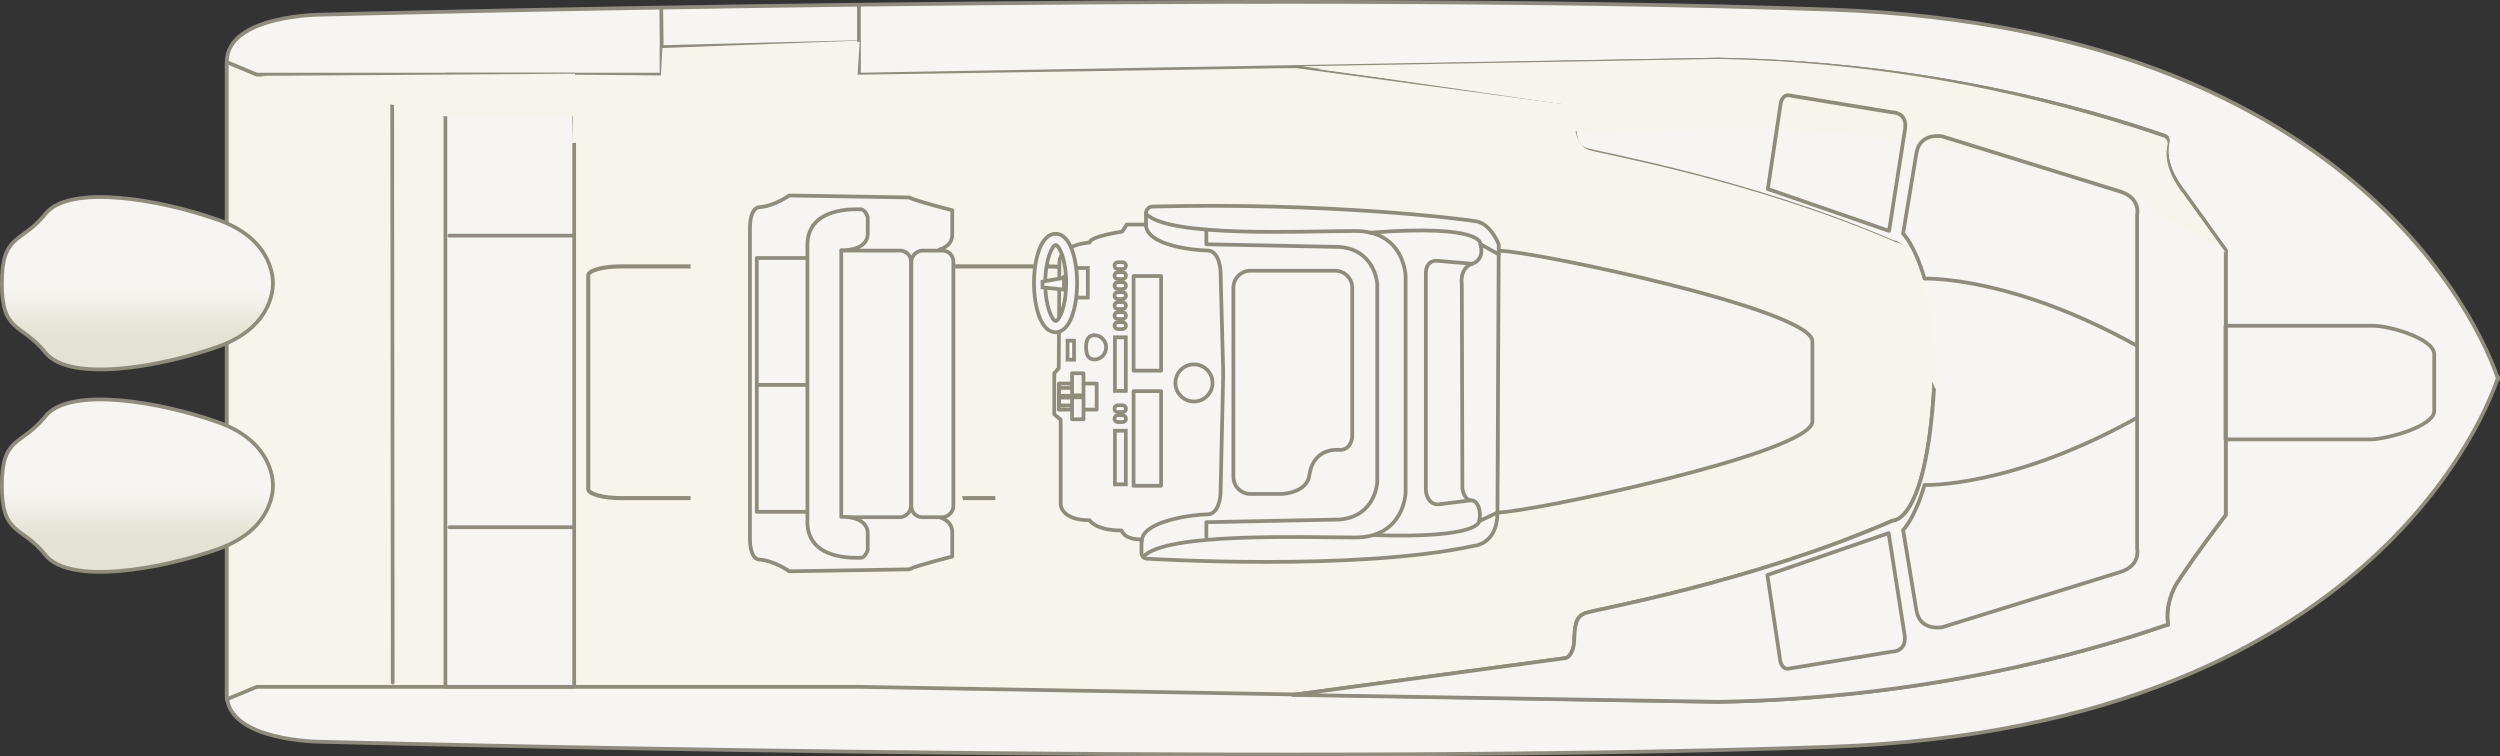 <?xml version="1.0" encoding="UTF-8"?>
<svg xmlns="http://www.w3.org/2000/svg" xmlns:xlink="http://www.w3.org/1999/xlink" width="3162.501" height="956.854" viewBox="0 0 3162.501 956.854">
  <rect x="0" y="0" width="3162.501" height="956.854" fill="#333333" stroke="none"/>
  <defs>
    <style>
      .cls-1, .cls-2, .cls-3, .cls-4, .cls-5, .cls-6, .cls-7, .cls-8, .cls-9, .cls-10, .cls-11, .cls-12 {
        stroke: #908c7c;
      }

      .cls-1, .cls-2, .cls-3, .cls-5, .cls-7, .cls-8, .cls-10, .cls-11 {
        stroke-width: 4.753px;
      }

      .cls-1, .cls-5, .cls-7, .cls-8, .cls-9, .cls-10 {
        stroke-miterlimit: 10;
      }

      .cls-1, .cls-11, .cls-12 {
        fill: none;
      }

      .cls-2, .cls-3, .cls-4, .cls-6, .cls-11, .cls-12 {
        stroke-linecap: round;
        stroke-linejoin: round;
      }

      .cls-2, .cls-13, .cls-9 {
        fill: #f7f5eb;
      }

      .cls-3, .cls-4, .cls-6, .cls-10 {
        fill: #f7f5f1;
      }

      .cls-4 {
        stroke-width: 4.773px;
      }

      .cls-5 {
        fill: url(#linear-gradient-2);
      }

      .cls-6 {
        stroke-width: 4.73px;
      }

      .cls-13 {
        mix-blend-mode: multiply;
      }

      .cls-14 {
        isolation: isolate;
      }

      .cls-7 {
        fill: url(#linear-gradient);
      }

      .cls-8 {
        fill: #fff;
      }

      .cls-9 {
        stroke-width: 5.178px;
      }

      .cls-12 {
        stroke-width: 4.683px;
      }
    </style>
    <linearGradient id="linear-gradient" x1="2819.708" y1="1996.982" x2="3037.803" y2="1996.982" gradientTransform="translate(2170.79 -2570.45) rotate(90)" gradientUnits="userSpaceOnUse">
      <stop offset="0" stop-color="#f7f5f1"></stop>
      <stop offset=".54" stop-color="#f7f5f1"></stop>
      <stop offset=".803" stop-color="#e4e2d2"></stop>
      <stop offset="1" stop-color="#e4e2d2"></stop>
    </linearGradient>
    <linearGradient id="linear-gradient-2" x1="3075.741" x2="3293.836" xlink:href="#linear-gradient"></linearGradient>
  </defs>
  <g class="cls-14">
    <g id="Layer_1" data-name="Layer 1">
      <path class="cls-3" d="M286.858,505.306v372.987c0,60.057,120.115,60.057,120.115,60.057,0,0,1194.824,31.609,1909.189,6.322,714.366-25.287,843.963-467.815,843.963-467.815v3.138S3030.528,37.469,2316.162,12.182c-714.366-25.287-1909.189,6.322-1909.189,6.322,0,0-120.115,0-120.115,60.057v426.745Z"></path>
      <path class="cls-2" d="M286.858,511.673v372.987s37.931-15.805,37.931-15.805h512.067s249.712,0,249.712,0l1087.353,18.965c258.512-4.273,460.707-60.531,564.614-96.549,1.358-.471,4.231-.014,4.024-1.402-3.514-23.527,5.841-44.072,11.832-53.288,24.181-37.202,61.195-85.099,61.195-85.099v-155.615s0-28.516,0-28.516v-150.687l-54.219-75.334s-25.111-29.297-19.996-58.128c.761-4.288,1.931-9.605-3.197-11.381-104.015-36.023-306.04-92.155-564.252-96.423l-1087.353,18.965v-41.092l-249.712,6.322v34.77H324.789l-37.931-15.805v433.112Z"></path>
      <path class="cls-11" d="M1635.776,879.038l345.329-46.623s9.483-3.161,10.273-22.126c.79-18.965,1.58-30.029,14.224-34.77,12.644-4.741,207.04-37.931,388.792-116.954,0,0,42.038,4.15,52.311-168.91v-13.267c-10.273-173.06-52.311-170.242-52.311-170.242-181.752-79.023-376.148-112.212-388.792-116.954-12.644-4.741-13.434-15.805-14.224-34.77-.79-18.965-10.273-22.126-10.273-22.126l-345.329-46.623"></path>
      <path class="cls-3" d="M1635.776,879.038l345.329-46.623s9.483-3.161,10.273-22.126c.79-18.965,1.58-30.029,14.224-34.77,12.644-4.741,207.04-37.931,388.792-116.954,0,0,42.038,4.15,52.311-168.91v-13.267c-10.273-173.06-52.311-170.242-52.311-170.242-181.752-79.023-376.148-112.212-388.792-116.954-12.644-4.741-13.434-15.805-14.224-34.77-.79-18.965-10.273-22.126-10.273-22.126l-345.329-46.623,538.145-10.273c258.212,4.268,460.237,60.401,564.252,96.423,5.128,1.776,3.958,7.092,3.197,11.381-5.115,28.831,19.996,58.128,19.996,58.128l54.219,75.334v334.817s-37.013,47.897-61.195,85.099c-5.99,9.216-15.346,29.762-11.832,53.288.207,1.388-2.666.931-4.024,1.402-103.908,36.018-306.102,92.276-564.614,96.549l-538.145-8.783Z"></path>
      <path class="cls-13" d="M1647.306,83.822l526.353-9.283c258.212,4.268,460.499,64.422,564.514,100.445,5.128,1.776,3.958,7.092,3.197,11.381-5.115,28.831,19.996,58.128,19.996,58.128l54.219,75.334s-75.127-48.09-137.5-81.64c0,0-235.488-80.603-504.165-75.862-43.751.772-87.292,1.418-129.532,1.96-22.017.282-30.257,2.313-51.343,1.388-5.027-.22,6.659-33.849-24.584-34.957l-321.156-46.893Z"></path>
      <path class="cls-11" d="M2815.286,555.534v-143.056l.375-.384h186.812c19.958,0,76.839,16.179,76.839,36.137v71.474c0,19.958-61.073,36.137-81.031,36.137h-183.144l.149-.307Z"></path>
      <path class="cls-11" d="M2703.455,437.573v-165.776s5.075-20.863-20.863-29.321l-225.546-69.919s-28.193-5.639-32.704,20.863l-16.916,102.06s14.661,14.097,27.066,56.95c0,0,109.672-3.947,268.964,85.144Z"></path>
      <path class="cls-11" d="M2703.455,528.356v165.776s5.075,20.863-20.863,29.321l-225.546,69.919s-28.193,5.639-32.704-20.863l-16.916-102.06s14.661-14.097,27.066-56.95c0,0,109.672,3.947,268.964-85.144Z"></path>
      <line class="cls-11" x1="2703.455" y1="437.573" x2="2703.455" y2="528.356"></line>
      <path class="cls-11" d="M2389.664,292.096l-153.371-53.003,16.352-108.826s2.255-11.277,10.713-9.586l130.253,21.427s19.171-.564,16.352,20.863l-20.299,129.125Z"></path>
      <path class="cls-11" d="M2389.1,674.397l-153.371,53.003,16.352,108.826s2.255,11.277,10.713,9.586l130.253-21.427s19.171.564,16.352-20.863l-20.299-129.125Z"></path>
      <line class="cls-12" x1="496.103" y1="94.868" x2="496.789" y2="863.42"></line>
      <path class="cls-7" d="M2.385,356.538c-.557,65.366,24.487,51.233,55.096,89.511,30.609,38.278,145.809,18.255,218.714-7.656,72.905-25.911,69.009-80.677,69.009-80.677v1.178s3.896-54.766-69.009-80.677c-72.905-25.911-188.105-45.933-218.714-7.656-30.609,38.278-55.652,24.144-55.096,89.511v-3.533Z"></path>
      <path class="cls-5" d="M2.385,612.572c-.557,65.366,24.487,51.233,55.096,89.511,30.609,38.278,145.809,18.255,218.714-7.656,72.905-25.911,69.009-80.677,69.009-80.677v1.178s3.896-54.766-69.009-80.677c-72.905-25.911-188.105-45.933-218.714-7.656-30.609,38.278-55.652,24.144-55.096,89.511v-3.533Z"></path>
      <rect class="cls-6" x="257.674" y="400.129" width="774.423" height="162.895" transform="translate(1126.462 -163.309) rotate(90)"></rect>
      <line class="cls-12" x1="724.862" y1="298.086" x2="568.364" y2="298.086"></line>
      <line class="cls-12" x1="726.075" y1="666.887" x2="568.364" y2="666.887"></line>
      <path class="cls-13" d="M723.473,180.845l287.689-9.185,526.291-18.048,22.917-.15,345.329,37.118s9.483,3.161,10.273,22.126c.79,18.965,1.58,30.029,14.224,34.77,12.644,4.741,425.477,38.124,518.138,244.238l2.777-1.521v-13.267c-10.273-173.06-52.311-170.242-52.311-170.242-181.752-79.023-376.148-112.212-388.792-116.954-12.644-4.741-17.098-16.006-17.888-34.971s-6.609-21.925-6.609-21.925l-345.329-46.623-22.917.15-532.455,8.147,2.816-43.181-249.701,9.387-1.877,34.733-55.702-.543-53.415-.32-3.459,86.262Z"></path>
      <polygon class="cls-13" points="562.947 147.091 329.531 95.946 727.386 93.223 727.386 147.091 562.947 147.091"></polygon>
      <path class="cls-9" d="M785.425,630.085c-22.805,0-41.289-5.129-41.289-11.448v-270.174c0-6.325,18.483-11.451,41.289-11.451h540.179c22.813,0,41.302,5.126,41.302,11.451v270.174c0,6.319-18.489,11.448-41.302,11.448h-540.179Z"></path>
      <path class="cls-13" d="M1158.686,762.27l23.039-11.13,12.114-33.47s20.703,4.893,20.703-11.962l6.149-60.591-12.474-60.114,5.751-27.729s3.451-143.232-21.853-143.232h-33.429v-119.26c0-14.873-12.752-26.931-28.483-26.931l-191.335-23.266c-15.731,0-65.245,35.323-65.245,50.196v467.489c0,14.873,12.753,26.93,28.484,26.93h228.096c15.731,0,28.483-12.057,28.483-26.93Z"></path>
      <path class="cls-13" d="M1826.697,784.497s32.611-1.623,32.611-42.191c43.454,0,432.758-136.964,432.758-176.966v-68.495c0-40.003-385.779-114.403-429.233-114.403h-1.808l.045-8.114s-10.576-25.964-30.848-29.209c-20.272-3.245-206.244-24.341-445.98-18.661,0,0-7.932.811-7.932,8.925v13.793h-26.442l-6.17,8.925s-43.187,5.68-44.95,13.793c0,0-41.425,2.434-41.425,25.964l-.881,133.063-6.17,6.491v51.927l8.814,6.491v107.1s0,20.284,39.663,20.284c0,0,7.932,12.982,44.069,12.982,0,0,2.644,11.359,27.323,11.359v16.227s-.882,8.114,8.814,8.114c0,0,284.687,45.053,447.742,12.599Z"></path>
      <line class="cls-1" x1="1086.573" y1="52.896" x2="1086.573" y2="5.772"></line>
      <line class="cls-1" x1="837.037" y1="60.167" x2="836.503" y2="9.555"></line>
      <g>
        <path class="cls-3" d="M2292.667,533.136v-101.421c0-40.002-355.133-114.402-395.135-114.402h-4.057l.811,72.43v186.177l-.811,72.43h.811c40.002,0,398.38-75.212,398.38-115.214Z"></path>
        <path class="cls-3" d="M1895.098,466.604l.811-157.405s-9.736-25.964-28.398-29.209-189.859-24.341-410.551-18.661c0,0-7.302.811-7.302,8.925v13.793h-24.341l-5.68,8.925s-39.757,5.68-41.38,13.793c0,0-38.134,2.434-38.134,25.964l-.811,133.064-5.68,6.491v51.927l8.114,6.491v107.1s0,20.284,36.511,20.284c0,0,7.302,12.982,40.568,12.982,0,0,2.434,11.359,25.152,11.359v16.227s-.811,8.114,8.114,8.114c0,0,262.071,16.227,412.173-16.227,0,0,30.021-1.623,30.021-42.191l.811-181.746Z"></path>
        <path class="cls-11" d="M1449.659,270.254c27.805,30.703,201.838,21.947,264.57,21.947s63.852,57.131,63.852,57.131v137.548s0,135.879,0,135.879c0,0-1.12,57.131-63.852,57.131-62.732,0-239.871-6.557-267.676,24.147"></path>
        <path class="cls-11" d="M1449.659,284.047c-.2,26.573,61.812,32.798,77.495,32.798s16.803,25.765,16.803,25.765l3.361,126.584v6.721s-3.361,149.023-3.361,149.023c0,0-1.12,25.765-16.803,25.765s-83.001,7.692-82.801,34.265"></path>
        <path class="cls-11" d="M1526.033,679.028v-18.458s168.032-3.361,168.032-3.361c45.929-3.361,48.169-47.049,48.169-47.049v-118.838s0-15.408,0-15.408v-116.502s-2.24-43.688-48.169-47.049l-168.032-3.361v-18.574"></path>
        <path class="cls-11" d="M1896.13,321.932l-23.469-13.201s6.601,19.069-10.268,24.936c-16.868,5.867-13.201,26.403-13.201,26.403l.733,258.159s2.2,14.668,11.001,14.668,13.201,13.935,10.268,26.403l23.092-10.949"></path>
        <path class="cls-11" d="M1862.394,333.667l-43.271-3.667s-15.402-2.934-15.402,16.135v275.027s1.467,16.868,15.402,16.868l41.804-5.134"></path>
        <path class="cls-11" d="M1560.231,603.242v-239.188c0-11.922,9.665-21.587,21.587-21.587h107.175c11.922,0,21.587,9.665,21.587,21.587v188.167c0,3.633-2.787,17.769-16.868,16.868-13.253-.848-33.669,4.491-37.404,32.27-2.759,20.527-30.439,23.469-35.203,23.469h-39.286c-11.922,0-21.587-9.665-21.587-21.587Z"></path>
        <circle class="cls-11" cx="1510.374" cy="484.408" r="23.469"></circle>
        <rect class="cls-11" x="1391.567" y="391.612" width="119.683" height="34.83" transform="translate(1860.436 -1042.381) rotate(90)"></rect>
        <rect class="cls-11" x="1391.567" y="537.233" width="119.683" height="34.83" transform="translate(2006.056 -896.76) rotate(90)"></rect>
        <rect class="cls-11" x="1346.917" y="477.762" width="32.978" height="47.799" transform="translate(1865.067 -861.745) rotate(90)"></rect>
        <rect class="cls-3" x="1349.14" y="481.467" width="10.004" height="28.531" transform="translate(1849.875 -858.41) rotate(90)"></rect>
        <rect class="cls-3" x="1349.14" y="493.695" width="10.004" height="28.531" transform="translate(1862.103 -846.182) rotate(90)"></rect>
        <rect class="cls-3" x="1349.511" y="478.873" width="27.79" height="14.451" transform="translate(1849.505 -877.307) rotate(90)"></rect>
        <rect class="cls-3" x="1349.511" y="509.257" width="27.79" height="14.451" transform="translate(1879.889 -846.923) rotate(90)"></rect>
        <path class="cls-8" d="M1414.12,340.363c-2.379,0-4.304-1.928-4.304-4.305h0c0-2.376,1.925-4.304,4.304-4.304h5.921c2.38,0,4.304,1.928,4.304,4.304h0c0,2.377-1.925,4.305-4.304,4.305h-5.921Z"></path>
        <path class="cls-8" d="M1414.12,353.009c-2.379,0-4.304-1.925-4.304-4.304h0c0-2.379,1.925-4.304,4.304-4.304h5.921c2.38,0,4.304,1.925,4.304,4.304h0c0,2.38-1.925,4.304-4.304,4.304h-5.921Z"></path>
        <path class="cls-8" d="M1414.12,365.652c-2.379,0-4.304-1.919-4.304-4.298h0c0-2.38,1.925-4.31,4.304-4.31h5.921c2.38,0,4.304,1.93,4.304,4.31h0c0,2.379-1.925,4.298-4.304,4.298h-5.921Z"></path>
        <path class="cls-8" d="M1414.12,378.301c-2.379,0-4.304-1.919-4.304-4.298h0c0-2.38,1.925-4.31,4.304-4.31h5.921c2.38,0,4.304,1.93,4.304,4.31h0c0,2.379-1.925,4.298-4.304,4.298h-5.921Z"></path>
        <path class="cls-8" d="M1414.12,390.951c-2.379,0-4.304-1.919-4.304-4.299h0c0-2.379,1.925-4.31,4.304-4.31h5.921c2.38,0,4.304,1.931,4.304,4.31h0c0,2.38-1.925,4.299-4.304,4.299h-5.921Z"></path>
        <path class="cls-8" d="M1414.12,403.599c-2.379,0-4.304-1.919-4.304-4.298h0c0-2.38,1.925-4.31,4.304-4.31h5.921c2.38,0,4.304,1.93,4.304,4.31h0c0,2.38-1.925,4.298-4.304,4.298h-5.921Z"></path>
        <path class="cls-8" d="M1414.12,416.249c-2.379,0-4.304-1.919-4.304-4.298h0c0-2.38,1.925-4.31,4.304-4.31h5.921c2.38,0,4.304,1.93,4.304,4.31h0c0,2.379-1.925,4.298-4.304,4.298h-5.921Z"></path>
        <path class="cls-8" d="M1414.12,521.269c-2.379,0-4.304-1.919-4.304-4.298h0c0-2.38,1.925-4.31,4.304-4.31h5.921c2.38,0,4.304,1.93,4.304,4.31h0c0,2.38-1.925,4.298-4.304,4.298h-5.921Z"></path>
        <path class="cls-8" d="M1414.12,533.919c-2.379,0-4.304-1.919-4.304-4.298h0c0-2.38,1.925-4.31,4.304-4.31h5.921c2.38,0,4.304,1.93,4.304,4.31h0c0,2.379-1.925,4.298-4.304,4.298h-5.921Z"></path>
        <rect class="cls-10" x="1383.338" y="453.703" width="67.846" height="13.781" transform="translate(1877.855 -956.667) rotate(90)"></rect>
        <rect class="cls-10" x="1383.338" y="571.903" width="67.846" height="13.781" transform="translate(1996.055 -838.467) rotate(90)"></rect>
        <path class="cls-10" d="M1384.399,454.763c-8.197,0-10.543-6.956-10.543-15.445s2.346-15.297,10.543-15.297,14.841,6.882,14.841,15.371-6.645,15.371-14.841,15.371Z"></path>
        <rect class="cls-8" x="1342.547" y="438.871" width="24.04" height="8.163" transform="translate(1797.52 -911.616) rotate(90)"></rect>
        <rect class="cls-10" x="1348.53" y="348.915" width="37.458" height="17.667" transform="translate(1725.007 -1009.51) rotate(90)"></rect>
        <path class="cls-10" d="M1308.011,358.022c0-30.01,8.596-62.304,27.458-62.304,36.053,0,36.053,124.609,0,124.609-18.862,0-27.458-32.294-27.458-62.304ZM1348.668,358.022c0-31.208-9.366-48.046-13.2-48.046s-13.2,16.839-13.2,48.046,9.366,48.046,13.2,48.046,13.2-16.839,13.2-48.046Z"></path>
        <ellipse class="cls-8" cx="1346.307" cy="357.679" rx="2.502" ry="7.923"></ellipse>
        <polygon class="cls-10" points="1318.785 363.517 1318.785 356.219 1345.89 351.424 1345.89 366.436 1318.785 363.517"></polygon>
        <path class="cls-3" d="M1872.661,308.731s5.212-25.495-139.509-14.393"></path>
        <path class="cls-3" d="M1871.195,659.299s2.317,22.019-132.491,17.658"></path>
      </g>
      <g>
        <path class="cls-3" d="M1188.435,654.363s16.151,3.727,16.151,18.636c0,14.909,0,31.06,0,31.06,0,0-44.727,11.182-54.666,16.151l-151.574,2.485s-18.636-13.666-38.515-14.909c0,0-11.182,0-11.182-27.333,0-27.333,0-188.846,0-188.846v-202.078c0-27.333,11.182-27.333,11.182-27.333,19.879-1.242,38.515-14.909,38.515-14.909l151.574,2.485c9.939,4.97,54.666,16.151,54.666,16.151v31.06c0,14.909-16.151,18.636-16.151,18.636v338.743Z"></path>
        <rect class="cls-4" x="1010.809" y="459.04" width="337.274" height="53.188" rx="13.802" ry="13.802" transform="translate(1665.081 -693.812) rotate(90)"></rect>
        <rect class="cls-3" x="924.749" y="426.661" width="337.274" height="117.947" rx="13.802" ry="13.802" transform="translate(1579.021 -607.752) rotate(90)"></rect>
        <rect class="cls-3" x="833.725" y="449.967" width="321.097" height="73.872" transform="translate(1481.177 -507.371) rotate(90)"></rect>
        <line class="cls-3" x1="1029.09" y1="486.903" x2="958.323" y2="486.903"></line>
        <path class="cls-3" d="M1021.36,514.974v145.282c0,49.248,61.56,45.308,67.47,45.308,5.91,0,8.865-9.85,8.865-9.85v-20.684c0-23.147-33.489-21.177-33.489-21.177v-337.349s33.489,1.97,33.489-21.177v-20.684s-2.955-9.85-8.865-9.85-67.47-3.94-67.47,45.308v204.872Z"></path>
      </g>
    </g>
  </g>
</svg>
